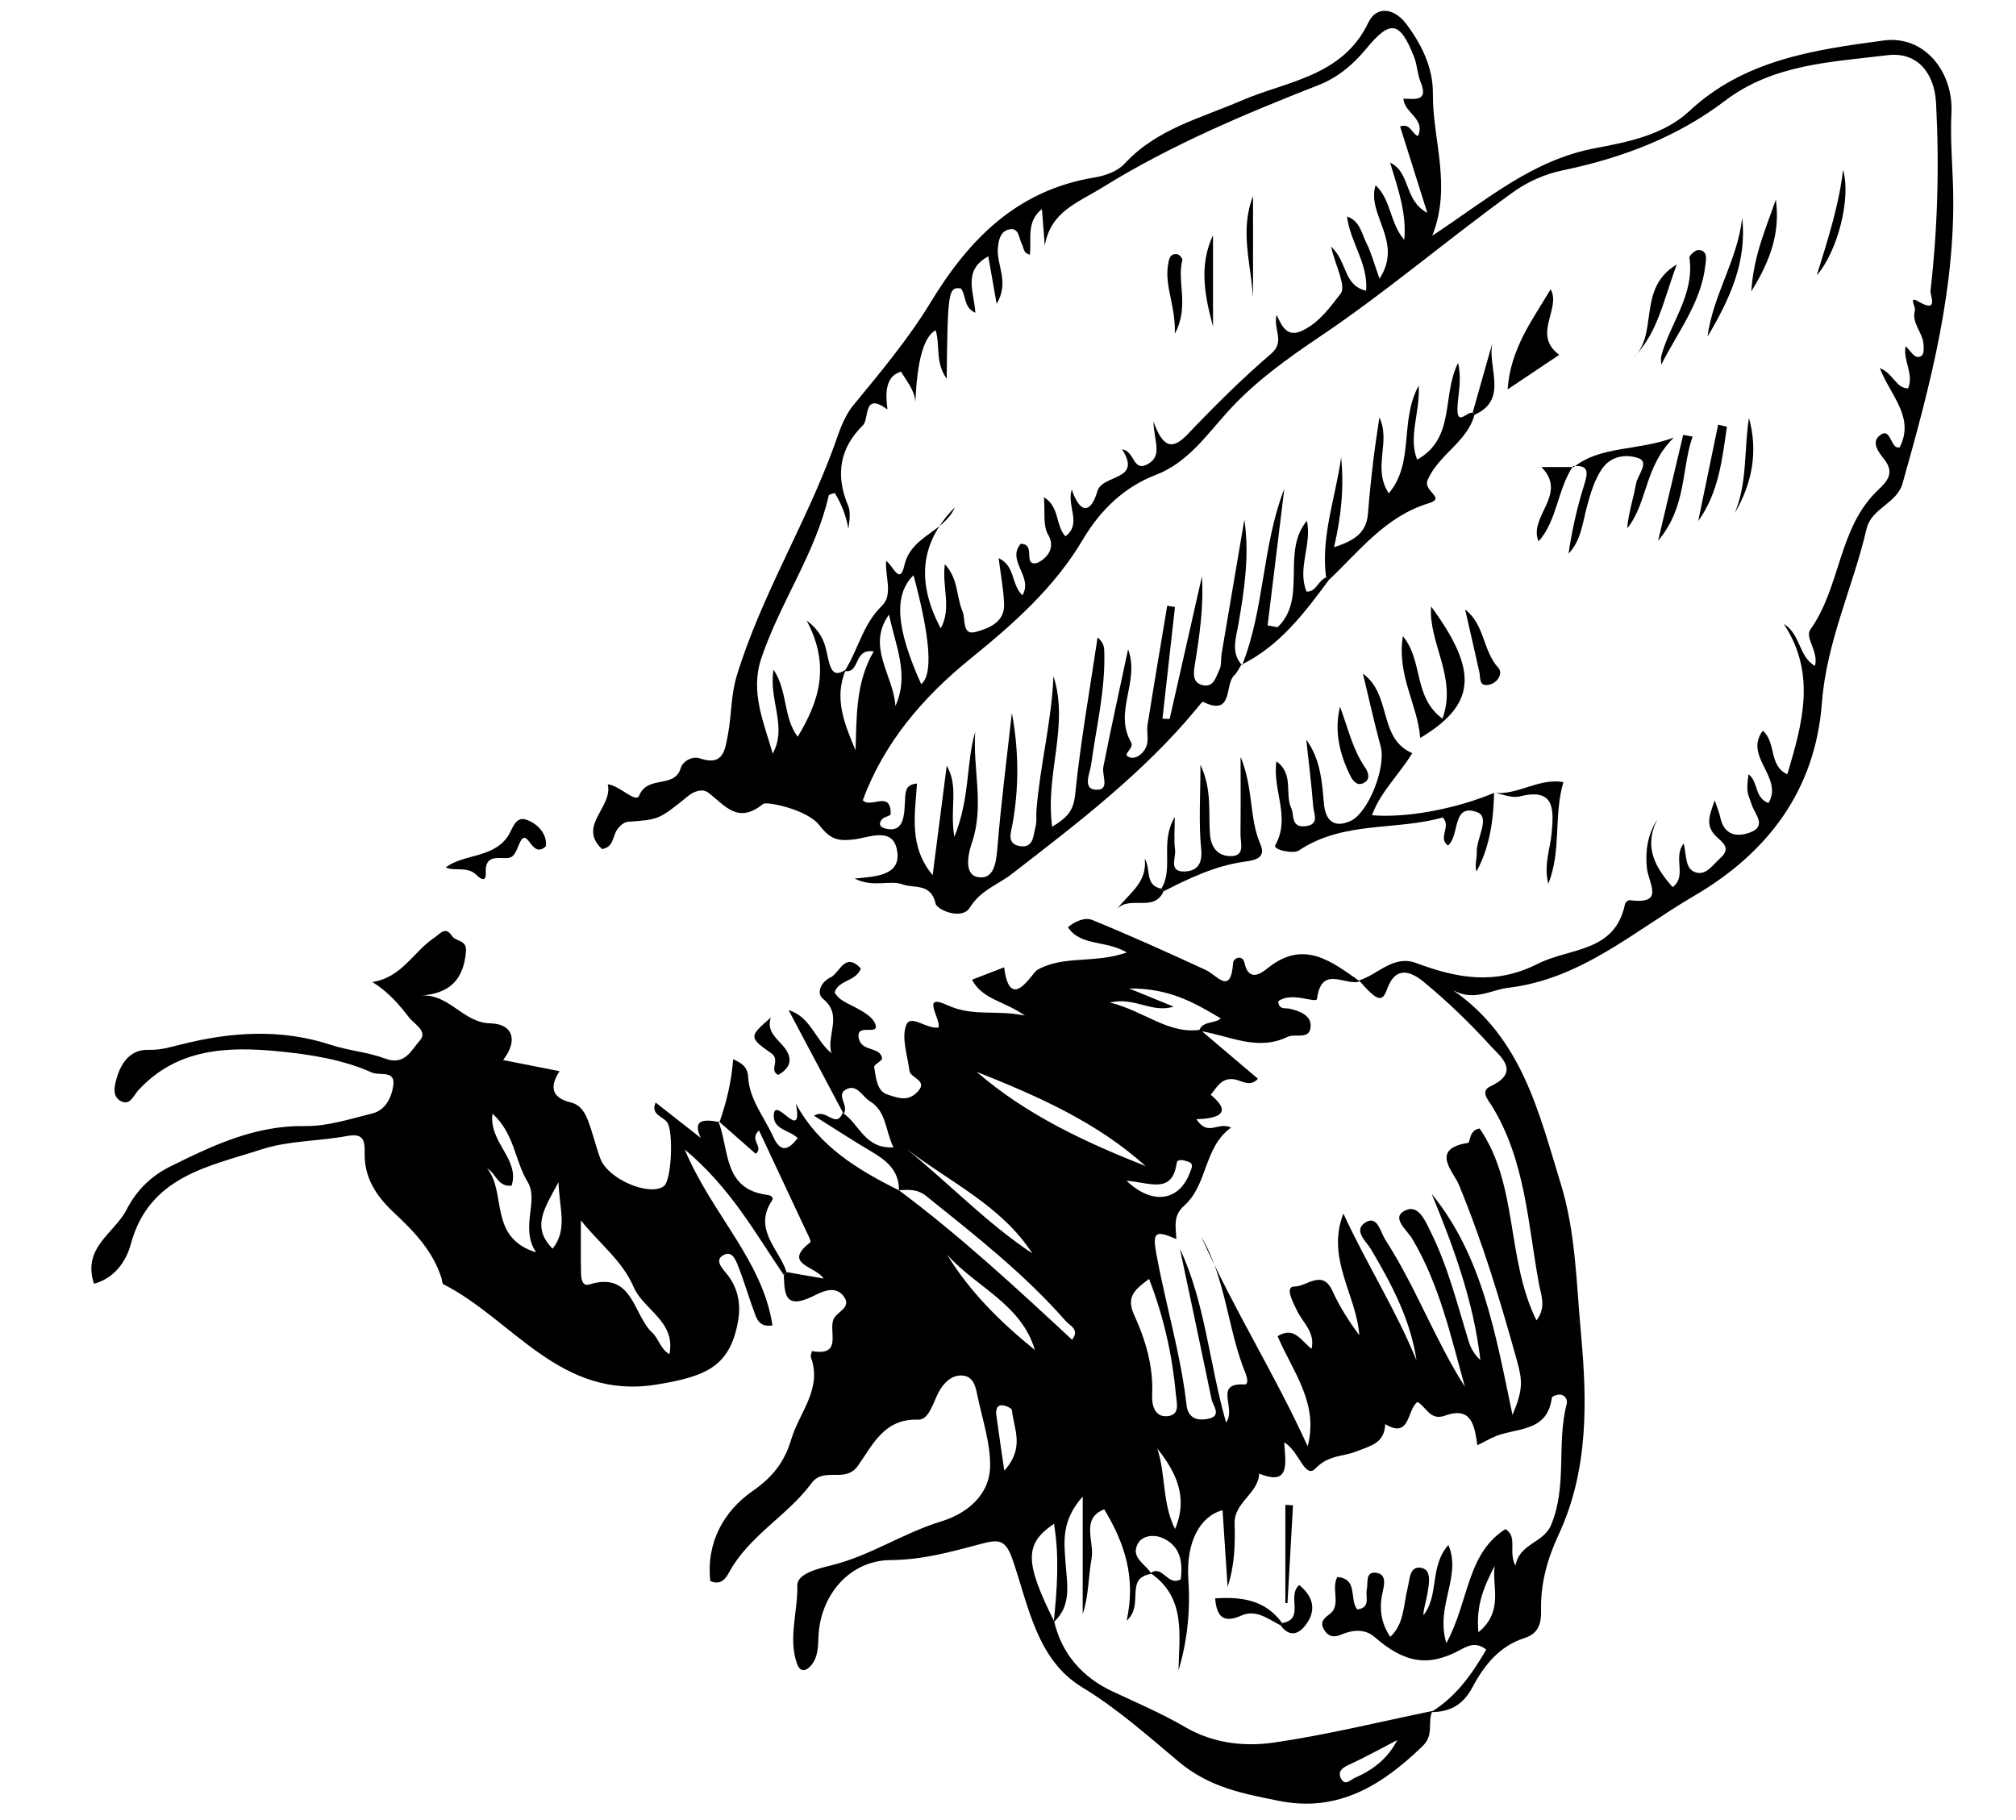 <?xml version="1.0" encoding="UTF-8"?>
<svg data-bbox="33.993 4.019 692.672 666.994" viewBox="0 0 750 677" xmlns="http://www.w3.org/2000/svg" data-type="shape">
    <g>
        <path d="M461.81 247.31c-.88 1.34-1.55 2.91-2.68 3.98-3.64 3.45-.16 15.4-11.57 9.82-.31-.15-1.64 1.63-2.42 2.58-19.81 23.93-44.37 42.63-68.7 61.44-5.27 4.08-11.58 5.97-15.62 12.5-3.04 4.91-12.28.76-12.74-1.38-1.68-7.84-7.96-5.67-12.17-7.2-5.06-1.84-10.94 1.35-17.99-2.21 8.22-.71 16.89-1.25 15.92-9.67-1.15-9.98-10.43-5.57-16.02-4.9-5.93.71-8.82.15-12.9-5.15-4.77-6.19-19.88-8.94-20.95-8.08-9.54 7.78-14.24.59-20.41-4.1-2.11-1.61-5.12-.81-7.78 1.37-10.8 8.83-10.92 8.56-22.28 9.44-1.61.12-3.64 2.13-4.42 3.77-1.2 2.53-1.19 5.71-5.12 6.36-9.28-8.75 4.19-15.57 2.13-24.1 4.6.5 10.47 7.25 11.72 4.17 3.15-7.71 13.2-2.43 15.44-10.22.66-2.28 4.02-4.63 7.17-3.57 8.81 2.96 9.32-3.26 10.4-8.97 1.37-7.22 1.07-14.57 3.28-21.81 9.09-29.76 25.63-56.34 36.22-85.48 1.81-4.99 3.41-10.59 7.25-15.27 10.1-12.29 20.43-24.62 28.65-38.16 14.43-23.77 32.37-41.79 61.06-46.46 3.9-.64 8.49-2.29 11.03-5.05 11.91-12.97 28.18-16.9 43.49-23.52 16.86-7.29 37.63-8.88 47.28-29.08 3.11-6.51 9.8-5.17 14.07.52 5.76 7.67 10.02 16.37 9.92 26.01-.17 17.16 7.13 34.04-.22 52.8 20.59-13.57 37.23-28.17 60.69-32.58 11.61-2.18 25.34-4.83 34.88-13.74 20.5-19.16 46.6-22.86 72.37-26.31 15.08-2.02 25.96 11.59 25.19 26.99-.41 8.17.15 16.39.5 24.59 1.67 39.04-8.22 76.13-18.68 113.17-2.16 7.65-11.58 9.13-13.41 16.99-5.06 21.69-14.89 41.94-16.61 64.77-2.43 32.13-19.84 55.56-47.49 71.7-22.26 12.99-41.96 30.97-69.14 34.21-6.55.78-12.77 5.22-20.63.9 25.73 17.76 31.93 45.48 40.12 72.02 5.57 18.04 5.79 36.95 7.5 55.54 2.34 25.44 2.85 51.04-8.27 74.93-4.25 9.14-6.78 18.27-6.56 28.16.11 5.04-.94 8.72-6.21 10.4-9.25 2.94-15.02 10.19-19.21 18.11-3.6 6.8-8.46 9.4-15.53 9.43 9.29-5.65 15.25-14.12 20.55-23.28-3.65-2.81-6.43-1.64-9.47.02-12.04 6.59-20.89 5.05-32.12-4.73-3.56-3.1-8.23-2.63-12.31-.87-2.84 1.23-4.76.75-6.26-1.55-1.58-2.42-1-4 1.67-5.87 4.81-3.38.62-9.36 3.08-13.98 7.9.59 4.37 8.38 7.43 12.05 5.19-.65 2.94-4.77 3.55-7.47.56-2.52-.71-6.81 3.65-6.14 3.73.58 2.86 4.46 2.24 7.16-1.34 5.89-.72 11.35 2.84 16.65 5.29-4.91 4.85-11.85 6.41-17.93.91-3.57.69-8.78 5.4-7.67 3.69.87 2.58 6.1 2 9.59-.44 2.66-1.4 5.24-1.5 8.01 5.97-7.37 2.16-18.06 9.31-26.18 5.04 11.83-4.99 22.69-.74 36.53 8.52-15.82 7.51-33.22 21.96-42.44 4.72 2.92.94 8.33 3.73 13.64 1.52-8.43 10.41-8.31 13.28-15.21 6.08-14.57 1.94-30.25 5.79-44.98.41-1.57-.55-3.36-2.53-3.48-1.01-.06-2.93.63-3 1.16-1.74 13.56-14.26 10.88-22.28 14.92-1.8.9-3.59 1.82-5.42 2.76-1.06-7.17-2.05-14.6-11.99-11.03-5.6 2.01-6.83-3.05-10.3-5.08-3.97 2.85-2.58 13.9-12.01 8.26-.24 7.13-5.42 8.05-10.88 10.21-4.81 1.91-10.23 1.22-15.04 6.26-3.97 4.17-6.03-6.44-11.65-9.71.47 7.6 2.4 16.44-9.3 11.63-.34 7.51-9.39 10.66-9.15 18.58.23 7.75.05 15.51-2.6 23.54-.63-9.54-1.27-19.09-1.89-28.5-8.41 2.26-13.63 11.88-12.72 25.68.76 11.45-.28 22.64-3.66 33.95.24-13.3 2.85-27.13-10.4-36.22 4.55-3.24 6.25 5.01 11.22 2.32.87-6.58-.16-12.82-7.31-15.61-2.47-.97-7.01-.89-8.7 2.44-2.72 5.34 3.16 7.46 5.07 11.12-10.19 1.59-2.44 11.56-9.17 17.4 3.54-15.99-.77-28.88-8.34-41.39-8.89 3.37-3.55 12.09-4.71 18.34-1.25 6.73-1.01 13.75-3.3 20.62v-43.73c-8.22 9.25-6.88 17.23-6.36 24.94.52 7.69 2.37 15.58-4.41 21.77 1.21-12.04 2.17-24.08.09-36.56-11.08 7.45-10.91 14.24.05 36.27 2.87 12.35 10.77 20.95 21.68 26.06 9.11 4.27 18.37 8.21 27.06 13.29 10.3 6.01 21.88 7.37 32.95 5.77 19.83-2.87 39.37-7.73 59.02-11.76-1.91 4.08.7 8.85-3.53 12.96-15.07 14.61-31.46 24.93-53.63 20.46-13.2-2.66-25.71-4.92-37.2-14.54-11.44-9.58-22.78-19.74-35.95-27.72-16.86-10.22-19.91-30.22-25.82-47.38-2.65-7.7-5.18-7.71-11.91-5.91-10.88 2.91-21.68 5.91-33.42 5.98-15.33.09-26.28 13.02-26.93 28.5-.16 3.71-.12 7.45-2.59 10.52-1.94 2.41-4.23 2.87-5.4-.48-3.34-9.57.36-19.33.12-29.03-.11-4.55 7.92-6.36 13.02-7.64 14.23-3.56 26.43-11.95 40.47-16.23 9.31-2.84 18.18-9.6 18.25-20.8.06-8.42-2.78-16.89-4.57-25.28-.74-3.49-1.31-7.96-5.88-8.22-3.9-.22-6.83 2.75-8.63 6.07-2.14 3.94-3.64 10.51-7.71 10.36-12.8-.47-16.96 9.59-22.43 17.2-4.77 6.64-12.59.14-17.23 6.43-8.91 12.08-23.1 19.4-30.58 33.02-1.06 1.93-2.87 5.27-7.06 3.38-1.61-14.34 5.08-26.08 15.71-33.47 7.69-5.34 11.93-10.98 14.41-19.3 2.99-10.01 11.57-18.64 7.31-30.42-.24-.66.22-1.57.35-2.37 11.74 2.12 5.96-7.66 8.13-12.02 1.34-2.69 6.45-4.11 3.99-7.94-3.37-5.23-9.29-1.59-12.07-.27-10.26 4.87-10.25-1.26-10.48-8.1.35-.35.71-.69 1.06-1.04 4.27.74 8.54 1.49 13.7 2.39-2.92-4.7-15.49-5.26-4.89-13.51.43-.34-1.31-3.59-2.16-5.42-5.56-11.91-11.16-23.81-16.96-36.16-3.9 3.62 2.01 5.99-1.22 8.69-4.61-4.05-9.26-8.15-13.92-12.24l.46.43c2.57-7.46 4.48-15.06 5.06-23.39 3.04 1.43 5.35 2.66 5.58 6.66.48 8.41 6.02 14.87 9.33 22.2 2.82 6.25 5.81 4.77 9.11.5-3.09-3.12-9.54-3.07-8.87-9.14.97-5.98 10.93 11.24 8.2-3.69 8.49 15.86 22.97 24.61 38.37 32.26 22.71 16.96 43.48 36.17 64.37 55.58 2.97-3.83-.86-5.24-2.27-6.86-15.42-17.62-33.79-31.97-51.95-46.57-3.32-2.67-6.57-2.44-10.18-2.18.08-7.39-4.71-11.15-10.41-14.5-6.83-4.01-13.45-8.37-21.17-13.21 4.5-3.06 8.09 5.09 10.62-1.07 6.12 3.77 8.03 13.46 18.91 12.81-3.09-6.3-2.59-13.42-8.77-17.15-2.86-1.73-4.9-6.85-9.14-4.23-3.41 2.1 1.47 6.03-.63 8.94-6.83-12.87-13.64-25.72-20.46-38.58 8.12 2.34 9.89 11.07 15.93 15.99-1.98-6.74 4.36-14.06-3.07-20.16-2.87-2.36-.53-6.53 2.71-8.01 3.44-1.58 5.24-9.73 11.29-3.36-1.72 4.9-8.27 4.17-9.75 8.94 1.74 3.03 4.86 4.01 7.72 5.56 2.78 1.5 6.28 3.42 7.34 6.01 2.05 5.04-7.54-.68-6.03 5.66 1.19 5 7.82 2.73 8.64 7.25.16.88-3.12 2.39-2.96 3.26.74 3.91.86 9.08 5.2 10.33 2.94.85 6.73 2.68 10.26-.46 5.48-4.87-1.97-5.59-2.33-8.46-.71-5.76-3.09-12.33-1.16-17.11 1.64-4.09 7.72 1.8 12.02.98.78-3.35-6.73-12.9 3.22-8.31 9.63 4.44 18.1 1.62 28.86 3.9-7.6-5.44-15.85-5.98-19.65-13.35 4.18-1.62 8.06-3.12 11.94-4.62 2.16 17.32 10.48 2 12.27.99 9.91-5.61 21.34-2.24 33.37-6.52-8.03-4.68-17.14-2.24-21.9-9.36 2.62-2.25 6.34-3.82 9-2.73 14.21 5.81 28.21 12.14 42.16 18.57 4.39 2.02 9.39 9.71 10.28-2.55.15-2.12 3.61-3.02 4.21-.14 1.59 7.73 6.69 3.63 8.74 1.99 13.42-10.73 23.65-2.41 34.18 4.96-5.17 1.98-14.23-6.4-15.9 6.49-.26 2.01-9.53-2.9-14.45.98.21 3.24 2.75 2.37 4.3 2.73 3.77.88 7.9 2.47 7.77 6.46-.17 5.35-5.69 2.61-8.58 4.01-11.5 5.56-22.02-.66-32.92-2.23 1.21-3.81 5.41-2.46 8.1-4.61-9.63-5.72-18.96-11.29-34.18-11.18 7.12 2.9 11.05 4.5 16.63 6.78-8.48 2.5-14.21-3.69-23.72-1.54 13.14 3.31 21.6 11.84 33.59 10.15 7.03 5.99 14.08 11.97 21.47 18.22-2.99 3.26-6.02.63-8.8.21-4.79-.72-6.44 2.94-8.77 5.74 8.93 7.39 1.6 8.88-5.33 9.1 4.45 6.67 7.92.76 12.9 3.1-10.29 7.44-8.56 21.21-17.5 29.12-4.27 3.78-2.99 8.02-2.86 12.37-7.66-3.35-8.95-2.71-7.48 5.28 2.28 12.41 5.46 24.65 8.04 37.01 1.33 6.37 2.49 12.81 3.21 19.28.57 5.15 3.91 5.99 7.71 5.36 5.81-.97 2.15-4.8 1.61-7.41-3.85-18.65-7.82-37.27-11.76-55.9 9.39 19.92 10.8 42.1 17.16 64.62 4.06-5.18-4.86-14.82 6.87-14.15 1.56.09 1.04-2.52.4-4.08-6.72-16.41-7.21-35.03-16.45-50.84 11.85 26.68 27.47 51.29 39.54 77.92 4.27-16.07-5.63-27.85-11.17-40.95 6.23-3.9 8.77 1.79 12.63 4.69 1.43-6.19-3.32-9.76-5.49-14.35-1.42-2.99-4.69-8.95-.72-8.85 4.22.1 10.22-6.53 13.9 1.51 2.66 5.81 6.07 11.29 10.07 16.63-1.07-15.04-12.44-28.56-5.92-45.26 8.71 18.91 19.6 35.91 27.2 54.63-2.25-15.27-9.28-28.4-16.94-41.36-1.65-2.8-7.06-7.27-1.71-10.17 4.19-2.27 5.19 3.75 7.06 6.65 11.26 17.43 18.38 37.09 29.58 54.67-5.23-18.82-9.43-37.89-19.51-54.93-1.91-3.23-7.59-7.63-3.42-10.24 5.45-3.42 8.09 3.29 10.16 7.44 6.44 12.9 9.91 26.87 14.1 40.58.8 2.63 2.1 5.11 4.44 7.23-2.5-21.63-9.85-41.82-18.12-61.84 18.93 23.28 23.71 52 30.07 82.24 3.96-9.39 3.75-12.6 1.66-20.16-6.16-22.22-12.82-44.24-21.67-65.61-1.97-4.75-10.83-13.21 3.49-15.43.83-.13.29-4.77 4.29-5.35 14.51 21.05 9.72 48.14 21.14 71.4 3.73-4.82 1.73-9.34 1-13.26-4.22-22.64-5.03-46.21-17.65-66.64-1.4-2.26-4.37-5.37-.45-7.21 11.4-5.36 3.73-10.99-.11-15.2-7.64-8.38-15.87-16.34-24.62-23.55-4.44-3.66-10.44-6.63-13.77 2.68-1.8 5.02-3.68 4.4-10.41-3.31 7.1-2.17 12.75-9.64 21.28-6.47 15.06 5.61 29.16 8.38 45.19.3 12.1-6.1 28.77-4.14 32.49-22.27.12-.58 1.17-1.48 1.68-1.41 13.41 1.71 7.04-6.03 6.44-12.13-.58-5.88.17-12.15 3.86-17.82-5.14 10.13-.73 17.8 5.73 25.08 5.51-4.09-.05-10.93 4.11-16.23 1.15 4.25.31 9.52 4.58 10.79 3.88 1.15 6.38-3.02 9.06-5.36 4.76-4.15-.32-6.45-2.31-8.86-3.26-3.95-1.52-7.47.21-12.64.99 2.98 1.73 4.67 2.1 6.44 1.36 6.39 5.94 7.4 10.92 5.59 6.44-2.34 2.15-6.59.87-10.06-1.99-5.39-2.06-5.36-1.33-11.63 3.68 2.54 2.15 8.82 7.47 10.68 5.64-9.62-9.34-17.26-2.14-26.88 5.1 4.31 2.14 13.04 9.13 16.2 5.63-18.89 10.9-37.41-1.32-55.95 6.37 3.89 5.39 11.98 11.6 15.65 1.46-5.34-3.85-10.56-1.73-13.53 11.4-15.96 10.33-37.86 25.21-51.94 3.54-3.35 6.2-6.4 2.3-11.41-1.88-2.4-4.95-6.09-1.86-8.74 4.55-3.9 4.02 5.35 7.64 4.24 5.63-11.29-3.45-19.1-7.43-29.45 5.13 2.06 5.98 7.55 10.53 7.54 2.24-5.4-1.99-10.32-.94-15.68 1.62 1.53 3.04 4 4.49 4.01 2.68.02 2.27-2.98 2.16-4.79-.26-4.37-4.55-7.78-3.17-12.61.35-1.23-2.62-5.55 1.26-3.26 7.8 4.62 4.32-2.26 4.53-4.05 2.66-23.2 3.3-46.45 2.06-69.81-.59-10.98-6.87-19.13-18.07-17.75-20.9 2.56-42.46 3.27-60.51 17-17.82 13.55-38.33 21.24-60.19 25.81-6.7 1.4-13.06 4.14-18.9 8.37-24.12 17.43-46.74 36.81-71.49 53.47-12.32 8.29-24.57 17.03-34.82 28.49-7.67 8.57-14.69 18.57-26.36 23.03-11.88 4.55-20.72 13.31-26.96 23.86-10.74 18.16-26 31.56-42.06 44.6-17.53 14.23-32.02 31.11-39.91 52.54 2.81 3.26 10.58-3.99 10.36 5.2-.01.59-2.2.92-3.03 1.73-1.43 1.41-1.31 2.91.82 3.53 4.99 1.44 6.69-1.5 7.22-5.71.26-2.03.24-4.09.41-6.13.19-2.35.6-4.56 4.37-4.81-.79 11.75-3.05 23.44 5.83 34.07 1.71-13.28 3.42-26.57 5.24-40.73 4.59 7.95 1.01 15.78 2.84 26.5 5.91-14.72 4.3-27.32 7.75-39.04-.94 13.75 3.49 27.43-1.23 41.24-1.31 3.83-3.17 11.79 2.21 12.75 6.17 1.09 6.85-5.62 7.32-11.32 1.37-16.63 3.5-33.19 5.34-49.78 2.59 13.9 2.71 27.66.23 41.44-.52 2.92-2.26 7.2 2.56 8.1 5.36 1.01 5.15-3.96 6.03-7.21.52-1.93.17-4.08.33-6.12 1.33-16.71 5.65-33.01 6.32-49.85 5.96 18.34-3.21 36.56-.46 56.02 5.42-3.34 7.9-5.8 8.52-11.86 2-19.61 5.46-39.07 8.36-58.59 1.94 1.67 2.42 3.23 2.48 4.8.53 14.48-2.97 28.48-4.9 42.67-.41 2.99-3.25 8.82 1.63 9.19 5.63.43 2.3-5.31 2.93-8.47 2.88-14.62 6.11-29.18 9.21-43.75 4.5 11.94-5.47 23.11 1.09 34.53 1.45 2.52-3.98 4.62-.37 5.69 2.46.73 5.53-1.82 6.3-4.82.6-2.3-.16-4.92.22-7.31 2.35-14.79 4.86-29.55 7.32-44.33.96.17 1.92.33 2.88.5l-4.65 41.54c.89.03 1.79.05 2.68.08l12-53.02c.72 11.4-.94 22.3-2.69 33.17-.48 3.01-.76 6.25 2.68 7.23 4.38 1.24 5.22-3.02 6.53-5.72.84-1.73.48-4.01.82-6.01 2.79-16.59 5.62-33.18 8.44-49.76 1.97 13.3-.01 26.15-2.23 39.01-.88 5.09-2.91 10.51 1.44 15.19l-.24-.24Zm-143.52 31.82c.42-12.63.01-25.23 6.75-36.79-7.72-1.17-4.84 8.29-10.81 7.3 5.03-7.83 6.69-17.33 13.86-24.25 4.26-4.11 1.12-11.02 1.57-16.65 2.29 1.17 5.08 9.31 6.76 1.71 2.47-11.15 14.66-12.27 18.8-21.7-13.78 13.92-13.71 28.95-5.27 45.02 4.21-7.44.41-15.5 1.55-23.86 5.1 5.43 4.23 12.06 6.57 17.51 1.25 2.92-.29 9.1 4.9 7.68 4.52-1.23 10.79-3.43 10.58-10.23-.17-5.54-1.27-11.06-2.04-17.22 6.27 2.87 4.55 9.66 8.84 13.82 4.18-6.97-6.1-12.95-.57-19.19.41.1 1.27.1 1.87.49 2.6 1.7-.47 7.58 3.9 6.73 1.28-.25 8.14-4.15 4.37-10.6-2.02-3.45-1.08-8.63-1.55-13.92 5.97 3.67 4.2 10.52 8 14.54 6.24-4.72.39-11.1 2.34-17.4 3.34 9.74 7.27 8.43 9.54.63 1.88-6.43 16.81-3.75 9.2-15.57 4.73.59 3.91 8.38 9.29 5.61 5.97-3.08 2.58-8.42 2.37-15.99 3.5 9.78 7.02 10.76 12.75 4.73 9.88-10.39 20.1-20.54 30.97-29.88 5.45-4.68.7-8.94 2.1-14.51 2.12 4.57 4.01 8.63 9.84 5.74 6.24-3.09 10.2-8.81 13.99-13.65 2.13-2.72-1.9-10.27-3.59-17.49 6.22 5.61 4.46 14.42 13.07 16.41.78-10.25-5.94-17.95-7.12-27.63 4.86 1.7 5.43 6.39 7.21 9.88 1.77 3.47 2.75 7.34 4.88 13.27 9.02-13.83-4.91-23.66-1.46-34.75 5.77 5.32 5.3 14.14 10.67 20.31.92-9.63-2.15-18.57-5.28-28.75 7.83 3.82 4.97 13.9 13.86 18.73-3.75-11.91-6.87-21.83-10.13-32.17 3.79-1.35 4.32 2.7 6.64 3.59 2.96-6.45-5.13-8.6-5.4-13.92 4.12.03 9.45 1.31 6.39-6.19-1.22-2.99-1.27-6.46-2.47-9.46-5.31-13.32-8.78-13.82-17.89-2.79-4.79 5.8-10.52 10.59-17.44 13.31-27.7 10.89-54.97 22.29-80.5 38.12-9.42 5.84-19.25 8.93-21.52 21.63-.34-4.39-.69-8.78-1.06-13.57-5.97 4.8-3.8 11.32-4.48 17-2.56-.65-2.23-2.59-2.96-3.91-1.23-2.23-.96-6.57-5.09-5.41-2.99.84-3.65 4.06-3.87 7.05-.46 6.25 4.39 12.46-.45 20.57-1.2-6.86-2.12-12.1-3.1-17.69-9.75 5.25-5.18 13.53-4.82 20.99-4.45-1.96-3.32-6.45-5.4-9.06-4.65-.6-4.9 1-5.26 33.58-4.35-5.96-2.38-12.44-4.1-18.02q-6.62 3.54-7.53 26.71c-.36-4.54-3.25-7.74-5.38-11.35-.73.33-1.5.61-2.16 1.05-5.22 3.49-2.43 13.41-2.97 13.01-8.99-6.66-6.66 3.59-8.98 5.87-8.72 8.58-10.35 18.64-5.54 29.99 1.04 2.45.45 5.59.11 8.52-.94-4.77-2.54-9.19-5.1-13.26-.83.33-2.13.49-2.23.93-4.95 21.67-18.19 39.9-25.13 60.73-4.15 12.45 1.02 23.72 4.28 35.31 5.58-10.04-1.62-20.02.32-31.23 5.33 8.03 3.54 17.77 8.99 24.96 8.03-13.33 12.23-26.41 3.33-43.25 7.56 5.7 7.01 11.45 8.49 16.14 1.36 4.32 3.17 3.87 6.05 2.2-4.52 10.59-.44 20.18 3.64 29.95Zm107.92 154.7c-18.21-16.4-40.22-26.07-62.88-35.08 18.41 15.97 40.3 26.14 62.88 35.08Zm-4.32 55.27c4.29 9.41 7.27 19.28 6.73 30.02-.15 3.02.65 8.3 5.79 7.73 4.68-.52 3.35-4.81 3.07-7.9-1.34-14.56-4.41-28.7-10-43.15-5.16 3.86-8.66 6.55-5.59 13.3ZM342.7 254.51q6.63-5.14-2.84-40.5c-7.44 7.23-6.56 19.67 2.84 40.5Zm41.36 211.81c-11.5-17.76-30.58-26.46-46.7-38.8 15.63 12.71 29.74 27.51 46.7 38.8Zm-31.78.36c8.53 13.98 20.02 25.28 32.72 35.57-5.06-17.22-22.05-23.44-32.72-35.57Zm-19.16-204.02c5.3-11.63-.03-22.56-2.38-34.02-8.56 11.93 1.67 22.54 2.38 34.02Zm97.42 276.26c3.23 9.74 1.77 20.39 6.61 29.91 4.95-11.54.52-21.03-6.61-29.91Zm12.22-102.88c.53-1.47 1.51-3.11-.76-3.88-1.45-.5-3.99-1.22-4.25.56-1.69 11.82-10.22 7.1-18.65 6.58 9.99 9.43 19.83 7.29 23.65-3.26Zm-66.29 88.61c-.07-.78-2.65-1.96-3.97-1.85-1.96.17-2.03 2.24-1.82 3.84.79 5.95 1.7 11.89 2.94 20.48 7.82-8.59 3.45-15.73 2.85-22.47Zm125.38 131.88c-2.66 1.22-4.35 2.66-2.87 5.31 1.49 2.65 3.44.29 5.08-.43 6.66-2.91 12.28-7.17 15.75-14.05-5.97 3.09-11.85 6.38-17.96 9.17Zm48.16-49.27c9.57-7.86 4.93-17.24 6.05-24.72-3.86 7.45-7.07 14.63-6.05 24.72Z"/>
        <path d="M267.18 417.01c4.24 10.42 1.59 25.42 18.29 27.54 1.36.17 2.48.96 1.72 2.11-7.09 10.74 2.61 17.96 5.44 26.61-.35.35-.71.69-1.06 1.04-10.62-15.52-19.62-32.28-36.84-46.67 10.12 24.16 28.95 41.19 32.65 65.43-4.16.73-5.52-1.57-6.37-3.81-2.27-6.01-4.03-12.21-6.38-18.18-.93-2.38-2.35-6.22-5.86-3.92-2.65 1.74-.41 4.37 1.18 6.25 4.59 5.39 5.83 11.62 4.57 18.42-3.09 16.62-11.86 20.23-30.12 23.25-36.04 5.95-53.45-24.1-79.46-37.3-.48-.24-.44-1.47-.68-2.23-3.14-10.04-10.24-17.45-17.55-24.26-6.75-6.28-11.23-13.13-11.05-22.3.1-5.22-.73-7.44-6.71-6.33-10.47 1.94-21.55 1.67-31.54 4.91-19.76 6.41-41.97 10.02-48.77 35.36-1.69 6.31-6.14 12.72-13.69 14.66-4.41-13.56 7.6-18.74 12.12-27.52 3.74-7.26 9.12-12.55 16.3-16.11 15.82-7.84 31.55-15.33 50.07-15.03 8.36.13 16.85-2.66 25.14-4.71 4.87-1.21 7.05-5.95 7.72-10.23.94-6.05-5.03-3.68-7.91-4.96-11.01-4.89-22.84-6.73-34.65-7.89-19.12-1.89-37.86-1.15-52.23 14.42-1.9 2.06-3.09 5.8-6.42 4.16-3.56-1.76-2.5-5.82-1.63-8.78 1.73-5.83 5.21-10.6 11.96-10.37 4.27.14 8.01-1.01 11.98-2.01 18.55-4.65 37.09-5.95 55.7.17 6.59 2.17 13.77 2.67 20.23 5.11 7.31 2.76 9.75-3.31 12.81-6.66 3.2-3.5-2.03-6.17-3.96-8.66-3.72-4.8-7.71-9.51-13.66-13.18 10.94-1.65 15.29-11.26 22.96-16.42 2.38-1.6 4.21-4.47 6.67-.71 1.44 2.2 5.56 1.34 5.21 5.68-.84 10.37-5.84 15.92-17.31 16.52 11.04-1.09 15.96 10.1 26.46 10.32 8.1.17 10.45 6.14 4.67 13.65 7.43 1.46 14.12 2.78 20.99 4.14q-6.05 9.18 4.27 11.66c3.6.88 5.24 3.87 6.39 6.9 1.74 4.58 2.81 9.42 4.53 14.01 2.85 7.59 18.22 14.13 23.58 10.22 2.97-2.16 3.68-20.74 1.19-23.88-1.68-2.11-6.21-2.92-4.2-7.24 5.8 4.56 11.42 8.96 16.76 13.16-3.27-7.06 1.37-6.99 6.96-5.89l-.46-.43Zm-31.47 61.77c-4.19-9.77-12.53-15.91-19.61-24.76 0 6.55-.08 13.1.05 19.64.04 1.95.42 5.02 3.03 4.21 16.32-5.09 16.3 11.28 23.49 17.94 2.35 2.18 3.14 6.22 6.37 7.99 2.48-12.19-9.64-16.45-13.33-25.02Zm-54.48-44.12c7.4 9.21.36 25.68 18.19 31.27-6.11-9.42 1.2-19.15-3.14-26.25-4.8-7.86-4.85-17.93-13.06-25.36-1.46 10.65 10.3 17 7.09 26.8-5.17.49-5.7-4.45-9.08-6.46Zm24.35 29.9c5.67-7.17 2.54-14.64 2.2-24.75-5.32 9.87-10.15 16.73-2.2 24.75Z"/>
        <path d="M494.36 215.77c11.39-10.76 21.07-23.65 37.08-28.52 6.86-2.09-2.26-4.35-.29-8.78 4.28-9.58 14.7-14.05 17.39-24.16l-.71-.71c-1.86-.71-5.74 5.01-5.62-1.44.1-5.24 1.75-10.45.23-17.14-6.13 12.22-.87 27.95-15.23 35.99-3.38-8.62 1.1-17.18.6-27.6-7.29 13.4-1.46 28.59-11.15 40.13-6.25-9.5.9-18.98-3.49-28.26-.79 5.5-1.68 10.98-2.33 16.5-.76 6.47-1.44 12.95-1.94 19.44-.56 7.38-5.71 10.11-12.62 12.38 2.66-11.27 3.8-22.28 2.65-33.47-2.02 14.91-7.61 29.31-5.6 44.7.34.32.67.64 1.01.96Z"/>
        <path d="M555.86 294.97c-14.39 6.01-32.62 9.42-45.45 8.32 3.19-8.79 10.05-14.98 14.98-23.1-12.78-5.44-7.51-21.77-18.35-29.56 2.29 9.49 4.25 18.38 6.62 27.17 2.02 7.51-4.46 24.5-11.23 27.62-6.17 2.84-9.36-.29-9.88-6.3-.73-8.33-1.28-16.63-6.6-23.95.9 8.3 1.97 16.59 2.6 24.92.2 2.64 2.53 6.74-3.01 7.3-5.37.55-4.01-4.28-5.17-6.77-2.5-5.36 1.1-12.59-5.49-17.36-1.67 10.48 5.45 20.73-.44 31.16-1.02 1.81 6.82 3.3 8.71 2.03 16.57-11.15 36.2-7.35 53.57-12.33 3.34 3.42-1.97 7.57 1.96 10.44 4.5-3.74 1.39-15.77 10.73-12.45 5.28 1.88-.25 9.79-.03 15.02.1 2.29-.8 4.61-.12 7.14 5-9.15 6.33-19.11 6.59-29.33v.02Z"/>
        <path d="M461.81 247.31c14.25-7 23.44-19.23 32.55-31.53-.34-.32-.68-.64-1.01-.96-2.99 1.08-3.7 5.53-7.29 5.26-3.54-8.69 2.06-17.27.14-26.36-9.71 11.69.33 29.05-10.94 39.64-1.23-.23-2.46-.46-3.68-.7l6.21-50.79c-8.29 21.29-7.3 44.55-15.73 65.69l-.24-.24Z"/>
        <path d="M432.86 331.6c9.48-4.84 19.01-9.39 29.76-10.98 3.09-.46 8.74-.87 6.3-6.46-4.25-9.74-2.53-20.82-7.39-32.59 0 11.13.07 19.97-.04 28.81-.04 3.31 2 8.39-4.08 8.12-4.43-.2-6.88-3.23-7.28-8.18-.64-7.95.89-16.29-3.53-25.82 0 11.89-.71 21.73.27 31.4.57 5.68-1.67 8.13-6.06 8.32-6.3.28-3.23-5.16-3.66-8.14-.48-3.41-.11-6.94-.11-12.11-5.64 9.41-.27 18.91-5 26.65.27.33.55.65.83.98Z"/>
        <path d="M532.4 225.62c-1.04 13.63 9.83 26.44 4.23 41.75-11.03-8.2-6.94-21.05-14.72-30.72-2.34 14.69 5.56 25.63 6.43 37.9 20.8-12.42 21.78-24.81 4.06-48.93Z"/>
        <path d="M585.2 173.43c5.67-.52 5.7 2.03 4.26 6.6-2.66 8.42-4.63 17.06-5.93 25.95 4.7-4.92 5.21-11.48 6.88-17.62 1.28-4.68 2.58-9.31 5.32-13.56 3.58-5.56 9.66-5.82 13.79-4.35 4.24 1.51-.32 6.28-.89 9.54-.96 5.49-2.81 10.82-3.29 16.58 7.69-9.45 6.3-22.98 17.34-33.75-14.16 5.09-27.03 2.95-37.19 10.94l-.3-.32Z"/>
        <path d="M560.87 144.86c7.15-4.79 13.6-9.1 19.2-12.85-10.25-7.6.85-17.09-3.19-24.4-6.62 11.22-14.93 21.88-16.01 37.25Z"/>
        <path d="M165.8 322.69c3.32 1.62 7.88-.53 11.29 2.68 1.01.95 3.82 3.63 3.63-.75-.24-5.65 2.95-5.54 6.98-5.38 3.31.13 3.81-1.3 5.33-4.97 3.32-8.02 4.36 5.77 10.01.62.66-3.99-2.44-8.3-7.27-9.94-4.3-1.46-5.1 3.9-7.16 6.65-5.75 7.7-15.98 6.07-22.81 11.09Z"/>
        <path d="M618.02 135.69c6.12-12.19 14.9-23.1 16.42-37.08.22-2.02 1.07-5.36-2.52-5.62-1.12-.08-3.53 2.04-3.41 2.87 1.99 13.79-7.18 24.3-10.45 36.49-.28 1.04-.04 2.22-.04 3.33Z"/>
        <path d="M648.13 81.03c-1.62 15.48-10.91 28.83-12.89 44.21 8.12-13.68 14.76-27.76 12.89-44.21Z"/>
        <path d="M555.84 294.95c3.18.51 6.62 2.07 9.49 1.35 13.22-3.35 12.68 4.94 11.94 13.48-.52 5.96-3.04 11.76-1.27 19.04 5.01-12.62 1.9-25.32 5.63-37.86-9.23-1.57-17.03 4.94-25.77 4.02l-.02-.03Z"/>
        <path d="M498.51 262.94c-2.17 8.96-.21 17.35 3.66 25.31 1.01 2.08 2.69 4.66 5.59 2.79 2.14-1.38 1.22-3.85.11-5.47-4.69-6.78-6.36-14.73-9.36-22.64Z"/>
        <path d="M623.79 98.38c-15.08 9.03-6.47 26.02-16.3 34.8 9.13-8.89 11.24-21.11 16.3-34.8Z"/>
        <path d="m639.19 157.99-7.41 35.84c7.67-10.66 8.89-22.93 10.67-35.06l-3.26-.78Z"/>
        <path d="M585.5 173.75h-12.07c10.11 10.16-5.01 18.5-1.04 27.65 6.94-7.77 6.98-19.23 12.8-27.98l.31.33Z"/>
        <path d="M650.65 155.48c-1.88 12-.52 24.13-5.3 35.46 6.56-11.19 8.75-23.05 5.3-35.46Z"/>
        <path d="M545.06 226.75c1.77 7.75 3.56 15.5 5.29 23.26.48 2.18-.25 5.49 3.54 4.74 3.27-.64 5.37-4.27 3.54-6.28-5.92-6.53-4.99-16.04-12.37-21.72Z"/>
        <path d="M685.65 63.21c-1.48 12.92-5.42 25.21-9.77 39.23 7.83-8.99 12.86-28.92 9.77-39.23Z"/>
        <path d="M626.19 161.77c-2.93 12.34-5.85 24.68-9.34 39.4 10.76-12.77 8.58-26.66 12.84-38.73l-3.5-.66Z"/>
        <path d="M289.53 399.9c5.38-3.1 5.31-6.92 1.43-11.19-2.63-2.89-5.78-5.55-4.17-10.17-8.1 7.03-8.35 7.38.16 13.33 3.55 2.48-1.05 6.34 2.57 8.03Z"/>
        <path d="M651.52 108.41c7.48-11.97 10.75-22.4 9.13-34.18-3.49 10.37-8.22 20.41-9.13 34.18Z"/>
        <path d="M548.55 154.32c13.3-5.9 4.04-18.61 6.92-27.68-2.54 8.99-5.09 17.98-7.63 26.97l.71.71Z"/>
        <path d="M432.03 330.63c-6.28-1.31-3.72-7.11-6.17-11.18 1.07 8.78-5.72 12.85-10.27 18.66 4.94-5.07 13.76 1.41 17.27-6.5l-.83-.98Z"/>
        <path d="M451.27 87.51c-5.31 11.27-3.08 22.6 0 33.93V87.51Z"/>
        <path d="M437.07 124.16c5.55-10.46.63-19.2 2.8-27.42.15-.56-1.22-2.13-1.98-2.2-2.74-.25-3.02 1.95-3.35 3.99-1.32 8.1 2.88 15.37 2.53 25.63Z"/>
        <path d="M466.16 72.98c-5.03 12.76-.73 25.2 0 37.81V72.98Z"/>
        <path d="M478.97 596.46c.69-12.15 1.37-24.29 2.06-36.44-.95-.05-1.9-.1-2.85-.16v36.53l.79.06Z"/>
        <path d="M476.98 603.82c-6.28-8.66-15.1-9.8-24.91-9.19.57 7.44 3.57 9.15 9.78 6.4 5.51-2.44 9.93 1.35 14.52 3.62l.61-.83Z"/>
        <path d="M476.38 604.64c3.95 5.42 7.73 2.53 10.05-1.08 3.17-4.94 2.01-9.76-3.1-13.87-4.74 4.11 2.3 12.73-6.34 14.12l-.61.83Z"/>
    </g>
</svg>
